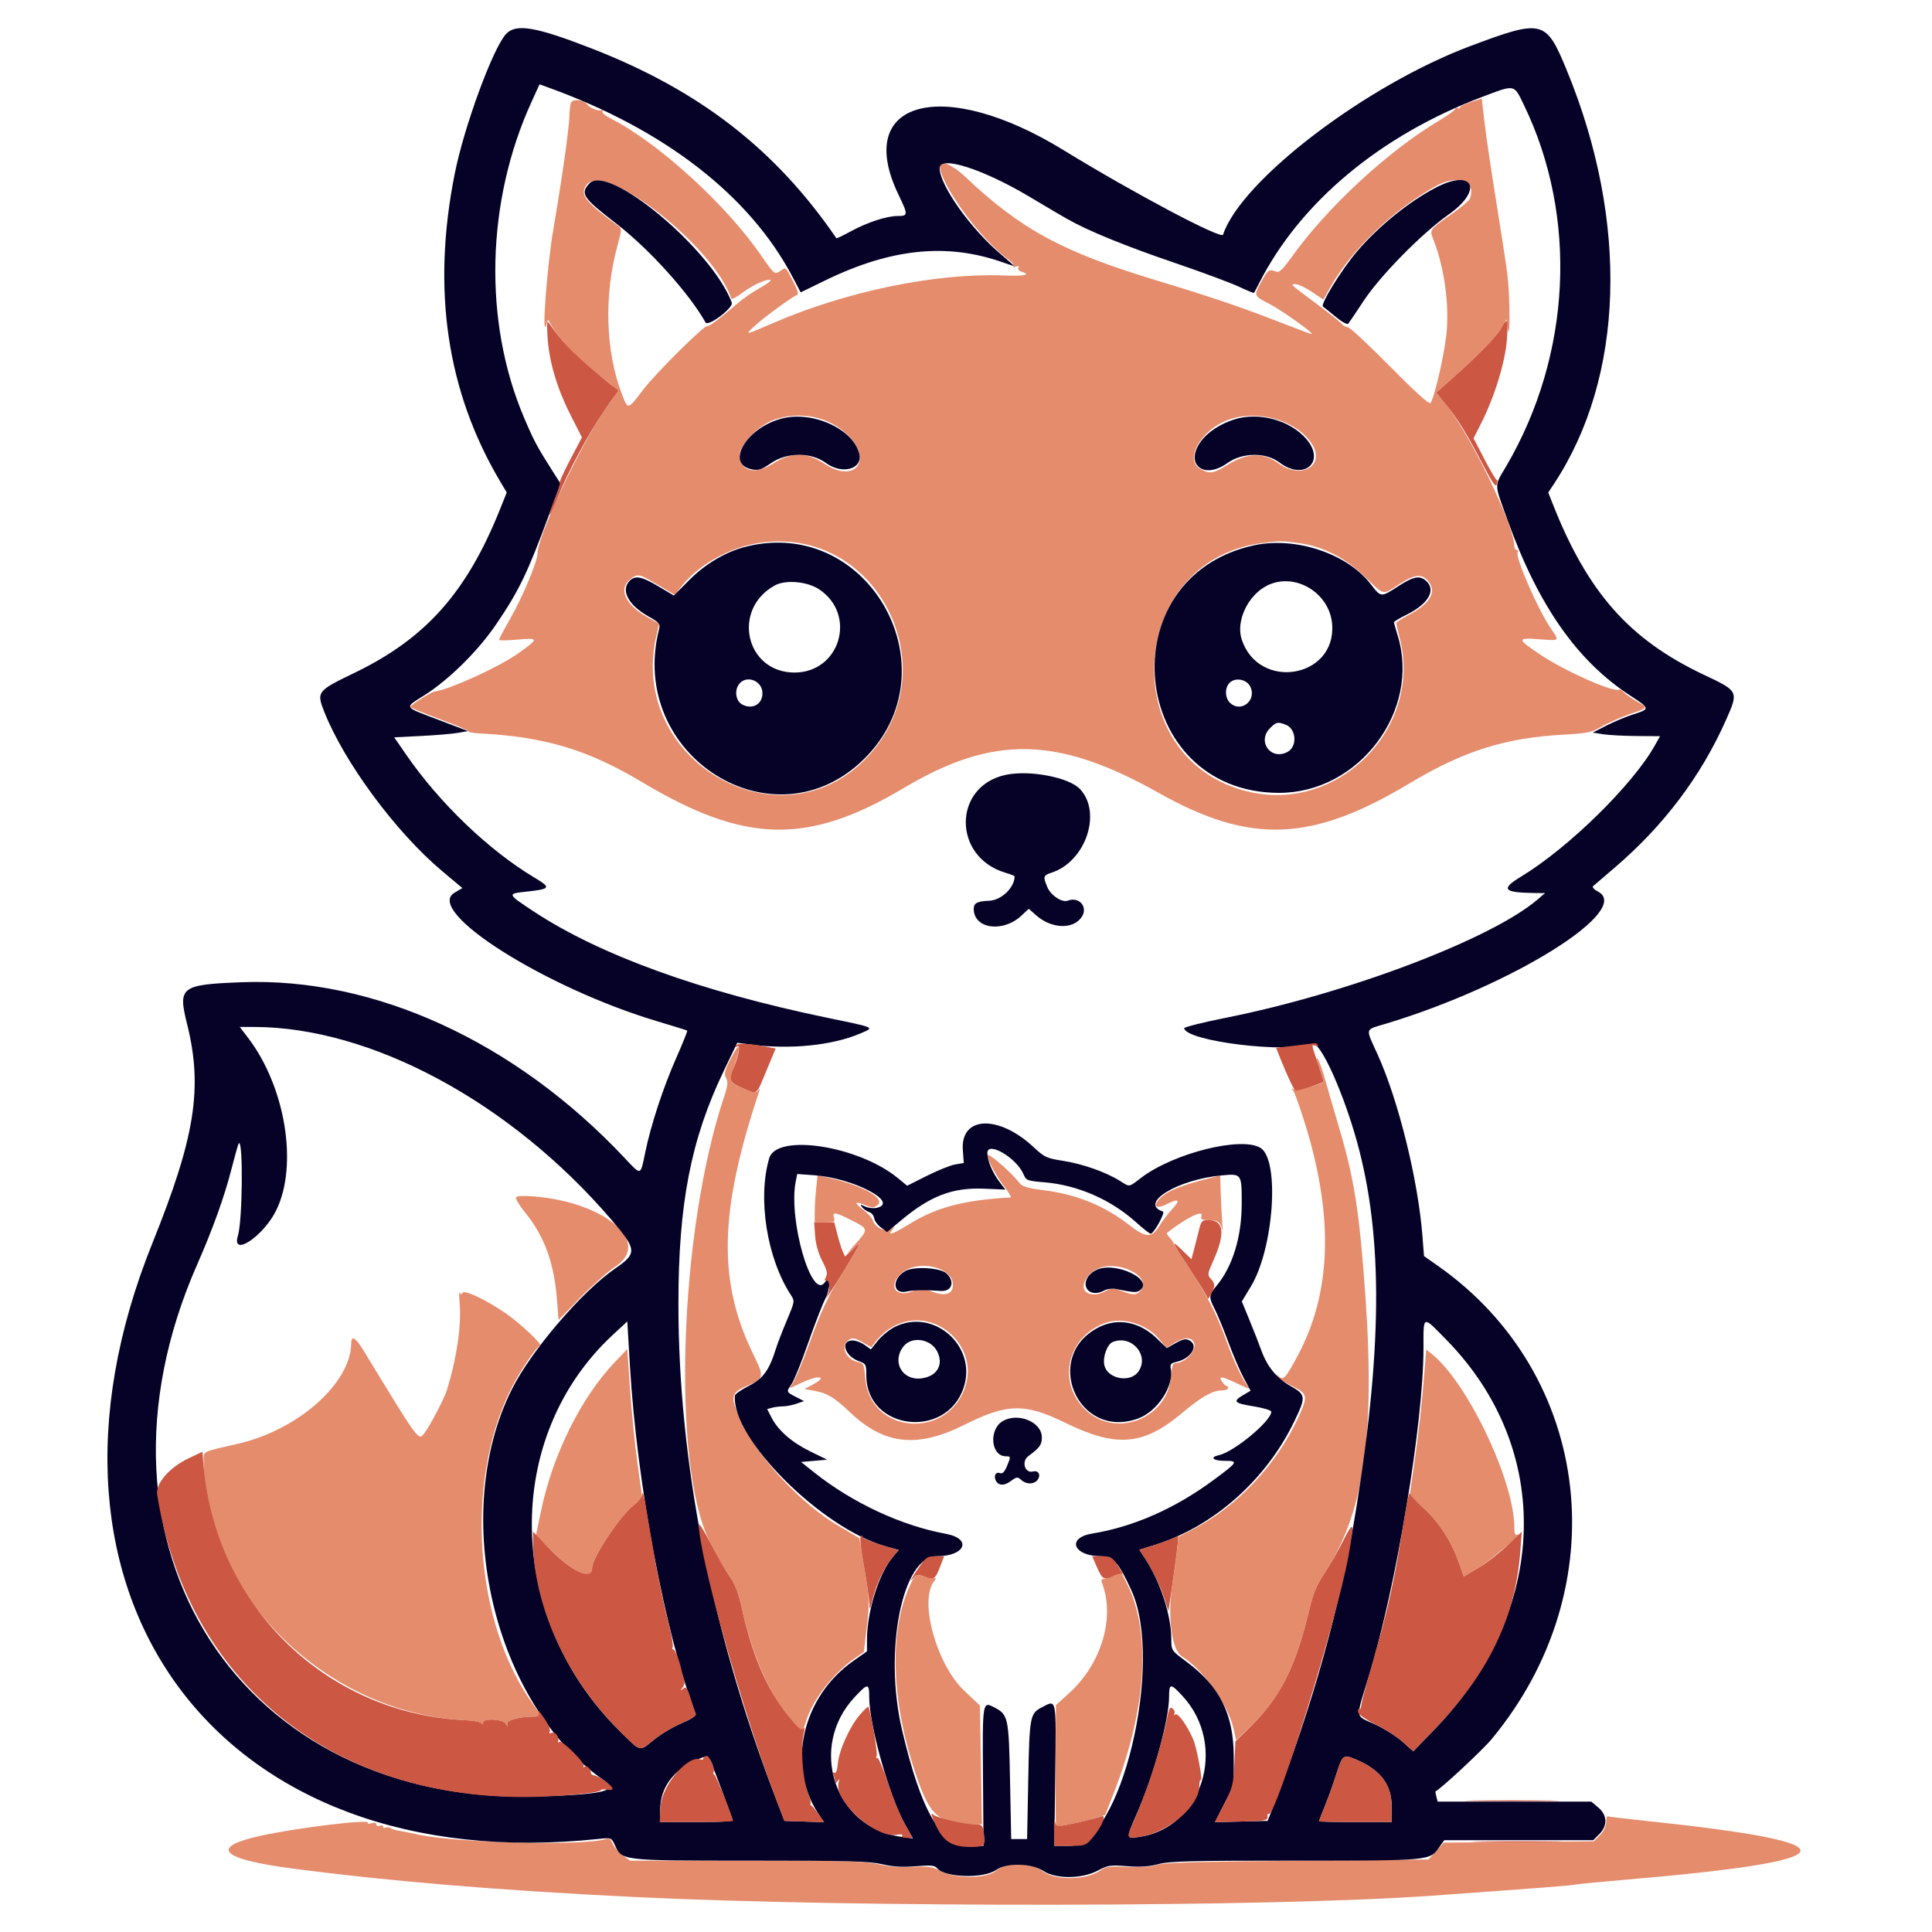 <?xml version="1.0" encoding="UTF-8" standalone="no"?>
<!DOCTYPE svg PUBLIC "-//W3C//DTD SVG 1.1//EN" "http://www.w3.org/Graphics/SVG/1.1/DTD/svg11.dtd">
<svg width="100%" height="100%" viewBox="0 0 512 512" version="1.1" xmlns="http://www.w3.org/2000/svg" xmlns:xlink="http://www.w3.org/1999/xlink" xml:space="preserve" xmlns:serif="http://www.serif.com/" style="fill-rule:evenodd;clip-rule:evenodd;stroke-linejoin:round;stroke-miterlimit:2;">
    <g id="group_0" transform="matrix(0.5,0,0,0.5,0,0)">
        <g transform="matrix(1.204,0,0,1.204,-71.462,-98.627)">
            <path d="M310.608,127.335C310.289,128.526 310.021,131.087 310.014,133.027C309.995,137.728 306.636,161.391 302.919,183C300.158,199.045 297.742,231.638 299.801,225.05L300.567,222.6L302.625,226.05C305.971,231.658 313.603,239.536 322.589,246.657C332.585,254.579 332.302,252.777 325.171,263.079C314.566,278.401 296,318.07 296,325.407C296,328.963 289.589,344.361 284.057,354.09C281.276,358.982 279,363.26 279,363.596C279,363.933 282.659,363.884 287.13,363.488C296.652,362.646 296.676,362.99 287.544,369.506C279.227,375.441 257.484,385.372 250.593,386.384C249.012,386.615 240.004,392.336 240.002,393.109C240.001,393.444 245.84,395.866 252.977,398.492C260.114,401.117 265.782,403.544 265.571,403.885C265.36,404.226 267.508,404.623 270.344,404.767C299.112,406.228 318.13,411.931 342.127,426.292C387.377,453.37 414.944,453.963 457.293,428.769C496.619,405.373 524.9,405.93 569.462,430.979C609.78,453.642 636.681,452.641 679.653,426.879C703.707,412.458 721.882,406.717 747.987,405.295C758.134,404.742 760.026,404.343 764.207,401.878C766.811,400.343 772.329,397.884 776.47,396.414C785.351,393.261 785.104,393.731 779.585,390.497C777.157,389.074 774.631,387.26 773.972,386.466C773.313,385.672 772.441,385.227 772.035,385.478C769.788,386.867 748.771,377.584 737.881,370.392C727.055,363.242 726.945,362.554 736.75,363.305C746.162,364.026 745.934,364.222 742.133,358.68C736.384,350.298 726.24,327.038 727.468,325.052C727.825,324.474 727.641,324 727.059,324C726.477,324 726,323.294 726,322.43C726,313.3 706.243,272.421 695.649,259.633L691.618,254.766L699.559,247.7C710.494,237.969 718.723,229.409 720.751,225.654L722.455,222.5L723.086,226.5C724.206,233.604 724.083,212.119 722.952,202.974C722.375,198.313 720.144,183.7 717.994,170.5C715.843,157.3 713.542,141.727 712.879,135.894L711.673,125.288L706.837,126.835C704.177,127.686 702,128.772 702,129.25C702,129.727 701.55,129.84 701,129.5C700.45,129.16 700,129.307 700,129.827C700,130.347 696.892,132.618 693.093,134.875C670.362,148.38 643.49,173.26 627.694,195.427C624.049,200.542 622.479,202.012 621.194,201.511C618.001,200.268 617.616,200.51 614.834,205.5C611.129,212.146 611.087,212.021 618.254,215.749C623.785,218.626 638.288,229 636.779,229C636.458,229 629.965,226.571 622.348,223.601C605.646,217.09 592.377,212.597 568.5,205.366C526.892,192.766 508.707,182.882 483.844,159.352C478.991,154.759 473,152.058 473,154.462C473,162.849 491.218,187.759 503.792,196.567C505.025,197.43 505.778,198.551 505.465,199.057C505.15,199.566 505.662,199.683 506.612,199.319C507.725,198.892 508.089,199.046 507.65,199.758C507.27,200.372 507.86,201.138 508.985,201.495C513.439,202.909 510.49,203.539 501.09,203.183C471.114,202.048 431.748,210.197 399.5,224.213C387.093,229.605 386.995,229.62 391.5,225.463C395.63,221.652 408.28,212.407 410.273,211.742C410.993,211.502 410.38,209.398 408.582,205.933C405.041,199.107 405.482,199.454 402.68,201.29C400.323,202.835 400.234,202.759 394.214,194.073C378.649,171.611 348.902,144.579 328.215,134.095C325.632,132.786 324.203,131.48 324.619,130.807C325.034,130.137 324.856,129.971 324.175,130.392C323.105,131.053 319.087,129.506 318,128.014C316.309,125.693 311.175,125.221 310.608,127.335M317.381,163.541C314.62,167.755 317.072,170.866 331.355,181.275C333.157,182.588 333.152,182.835 331.171,190.063C325.183,211.913 325.902,236.528 333.075,255.25C335.831,262.446 335.579,262.493 342.486,253.475C348.228,245.979 369.871,224.538 370.779,225.446C371.256,225.923 377.191,221.446 384.232,215.297C386.285,213.504 390.468,210.624 393.528,208.897C396.588,207.171 398.876,205.542 398.613,205.279C397.615,204.281 390.729,207.324 386.255,210.739C383.694,212.694 381.454,213.863 381.279,213.337C373.577,190.23 324.8,152.218 317.381,163.541M691.5,163.802C672.84,174.124 654.266,191.879 645.101,208.154L641.917,213.809L636.858,210.404C634.076,208.532 630.854,207 629.7,207C627.191,207 626.949,206.773 639.079,215.775C644.348,219.685 649.241,223.585 649.952,224.442C650.663,225.299 651.927,226 652.76,226C653.594,226 661.884,233.72 671.182,243.156C681.621,253.749 688.445,259.955 689.02,259.38C690.571,257.829 694.963,239.095 696.057,229.364C697.49,216.621 695.243,199.896 690.459,187.684C688.602,182.946 688.503,183.094 697.977,176.455C702.277,173.442 706.066,170.271 706.397,169.407C709.377,161.643 701.059,158.514 691.5,163.802M400.086,266.717C393.351,269.096 385,277.64 385,282.152C385,289.354 391.62,291.099 399.642,286.012C407.959,280.737 414.325,280.793 422.507,286.212C435.513,294.827 443.78,284.65 432.742,273.611C424.497,265.366 411.612,262.646 400.086,266.717M600.324,266.638C587.884,271.046 580.339,284.538 588.077,288.54C592.182,290.663 593.535,290.409 600.282,286.25C608.475,281.199 615.612,281.071 622.122,285.858C632.377,293.4 643.244,286.71 636.607,276.942C629.765,266.874 613.052,262.127 600.324,266.638M393.387,320.949C379.714,323.086 365.917,331.078 358.472,341.175L356.5,343.85L349.025,339.425C340.438,334.342 340.17,334.292 336.635,337.073C331.504,341.108 334.715,348.209 344.025,353.412L349.55,356.5L348.371,361.5C335.348,416.73 402.982,455.772 441.242,415.11C477.598,376.469 445.262,312.842 393.387,320.949M614.978,320.975C555.002,328.717 550.287,416.598 609.103,430.463C648.806,439.821 685.767,402.078 675.5,362.661C674.675,359.494 674.001,356.587 674.002,356.201C674.004,355.816 676.49,354.201 679.528,352.614C688.574,347.887 691.718,342.898 688.523,338.337C685.732,334.352 682.39,334.511 675.571,338.954C667.789,344.024 668.939,344.248 660.435,336.003C651.76,327.591 641.994,322.541 631.5,321.04C623.809,319.941 623.014,319.938 614.978,320.975" style="fill:rgb(229,140,109);"/>
        </g>
        <g transform="matrix(1.204,0,0,1.204,-71.462,-98.627)">
            <path d="M381.065,547.899C378.332,553.29 378.004,554.639 378.982,556.467C379.914,558.207 379.75,559.812 378.158,564.568C358.261,624.005 354.91,726.781 371.768,760.5C374.243,765.45 377.994,772.043 380.104,775.15C383.026,779.456 384.424,783.026 385.976,790.15C390.833,812.449 400.269,832.52 410.26,841.801L412.737,844.101L414.424,838.943C417.434,829.741 426.432,818.256 435.564,811.961L439.628,809.16L440.946,798.074C442.183,787.676 442.122,786.12 439.966,773.01L437.668,759.033L428.678,753.767C412.618,744.357 394.57,725.32 386.712,709.5C380.525,697.043 380.645,695.259 387.878,692.148C395.818,688.732 395.931,688.232 391.021,678.219C375.246,646.051 375.913,615.156 393.52,562.5C394.022,560.999 393.939,560.85 393.19,561.905C392.348,563.088 391.308,562.952 386.595,561.039C380.289,558.479 380.218,558.257 383.047,549.86C385.924,541.32 384.909,540.316 381.065,547.899" style="fill:rgb(229,140,109);"/>
        </g>
        <g transform="matrix(1.204,0,0,1.204,-71.462,-98.627)">
            <path d="M639.03,548.124C639.014,548.468 639.675,550.662 640.5,553C641.325,555.338 642,557.586 642,557.994C642,559.171 630.119,562.189 628.742,561.362C627.788,560.789 627.765,560.95 628.643,562.058C629.271,562.851 631.605,569.35 633.828,576.5C646.678,617.821 645.49,651.592 630.206,679.5C625.113,688.799 624.395,689.566 622.339,687.898C621.151,686.934 620.853,686.895 621.381,687.772C621.802,688.472 624.813,690.391 628.073,692.037C635.08,695.574 635.239,696.312 631,705.661C621.64,726.304 604.178,744.956 584.822,754.987L578.144,758.447L577.49,764.474C577.13,767.788 576.2,774.55 575.422,779.5C573.214,793.551 575.178,808.329 579.618,811.073C589.046,816.899 599.995,832.265 602.433,843.09L603.535,847.985L608.559,843.243C622.447,830.131 629.524,816.498 635.561,791.228C637.41,783.487 638.967,779.546 641.882,775.228C659.603,748.981 664.775,714.963 660.463,653.019C657.87,615.773 655.566,600.923 648.901,578.5C646.612,570.8 643.873,561.377 642.813,557.561C641.097,551.377 639.113,546.427 639.03,548.124" style="fill:rgb(229,140,109);"/>
        </g>
        <g transform="matrix(1.204,0,0,1.204,-71.462,-98.627)">
            <path d="M494,590.464C494,592.363 497.609,599.124 501.067,603.705C503.266,606.617 504.713,609.02 504.282,609.044C483.879,610.18 471.679,613.367 459.882,620.64C452.47,625.21 449.819,626.133 452.128,623.339C453.372,621.834 453.306,621.8 451.42,622.974C448.997,624.482 444.528,622.24 443.5,618.999C443.182,617.997 441.335,615.967 439.395,614.488C435.137,611.24 435.451,610.455 440.213,612.445C443.296,613.733 443.968,613.734 445.617,612.46C449.323,609.596 439.549,603.971 424.948,600.565L419.26,599.238L418.63,605.266C418.284,608.581 418,613.252 418,615.647L418,620L422.567,620C426.68,620 427.072,619.801 426.5,618C425.637,615.282 426.984,615.458 433.956,618.978C441.795,622.935 441.797,622.945 435.805,629.663C431.877,634.068 431.544,634.641 434.45,632C436.568,630.075 438.071,628.95 437.79,629.5C437.51,630.05 433.87,636.125 429.702,643C423.81,652.717 420.751,659.285 415.963,672.5C412.576,681.85 408.937,690.441 407.877,691.591C406.192,693.42 406.675,693.328 411.725,690.864C419.801,686.922 424.351,687.649 416.75,691.666L413.5,693.384L417.674,694.127C423.474,695.159 426.57,697.011 433.5,703.591C448.64,717.967 463.17,719.549 484,709.088C502.678,699.709 510.561,699.56 528.294,708.25C550.777,719.269 562.663,718.292 579.618,704.032C588.128,696.875 593.17,694 597.211,694C598.745,694 600,693.55 600,693C600,692.45 599.658,692 599.241,692C598.823,692 597.894,691.061 597.177,689.913C595.607,687.398 597.354,687.759 605.38,691.606C609.222,693.447 609.938,693.578 608.744,692.222C606.532,689.71 602.628,681.56 599.614,673.163C595.243,660.986 590.711,652.017 583.171,640.619C579.227,634.657 576,629.527 576,629.218C576,628.91 575.253,627.832 574.339,626.823C573.426,625.813 572.864,624.842 573.089,624.663C581.106,618.32 588.983,614.349 588.29,617C587.844,618.706 588.262,619.002 591.133,619.015C595.382,619.035 596.667,619.863 597.314,623C597.597,624.375 597.634,623.025 597.397,620C597.159,616.975 596.86,611.093 596.732,606.929L596.5,599.358L593,600.25C578.644,603.907 572.864,606.279 569.652,609.831C566.667,613.132 568.561,614.265 573.151,611.923C578.347,609.272 579.174,610.174 575.3,614.265C573.615,616.044 571.071,619.383 569.647,621.685C566.378,626.967 563.835,626.895 556.644,621.319C545.452,612.64 533.496,607.752 518.871,605.876C511.687,604.955 509.38,604.259 508.113,602.633C504.312,597.754 494,588.863 494,590.464M460.619,639.979C453.92,642.114 450.48,649.117 455.25,650.91C456.725,651.465 458.805,651.239 461.285,650.256C464.719,648.894 465.493,648.916 469.628,650.496C475.799,652.852 479.273,651.47 478.813,646.842C478.244,641.125 468.525,637.459 460.619,639.979M542.001,640.691C538.209,642.651 535.617,646.838 536.603,649.409C537.605,652.019 541.897,652.51 545.718,650.452C548.691,648.851 549.548,648.781 552.317,649.908C557.909,652.183 559.478,652.235 561.316,650.204C567.061,643.855 551.093,635.991 542.001,640.691M455.852,664.391C451.682,665.881 447.779,668.739 444.874,672.432L442.868,674.984L438.956,672.742C435.889,670.984 434.662,670.738 433.272,671.602C429.124,674.182 431.4,680.27 436.971,681.494C439.569,682.064 439.765,682.487 440.254,688.581C442.264,713.619 477.444,715.921 484.549,691.479C489.436,674.669 472.316,658.509 455.852,664.391M545.627,664.411C528.518,670.762 524.526,691.735 538.199,703.438C551.686,714.983 573.52,705.778 574.806,688.005C575.126,683.574 575.627,682 576.716,682C581.335,682 586.649,675.911 584.844,672.686C583.567,670.403 580.439,670.566 576.288,673.131L572.84,675.262L569.823,671.602C564.077,664.631 553.502,661.488 545.627,664.411" style="fill:rgb(229,140,109);"/>
        </g>
        <g transform="matrix(1.204,0,0,1.204,-71.462,-98.627)">
            <path d="M286.503,608.996C286.163,609.545 287.972,612.555 290.521,615.685C299.021,626.12 303.283,637.827 304.557,654.249L305.236,662.998L314.868,653.118C320.166,647.685 327.087,641.547 330.25,639.478C346.455,628.878 325.861,611.177 294.31,608.587C289.943,608.229 286.877,608.389 286.503,608.996" style="fill:rgb(229,140,109);"/>
        </g>
        <g transform="matrix(1.204,0,0,1.204,-71.462,-98.627)">
            <path d="M261.71,656.026C262.5,665.624 260.422,679.697 256.149,693.686C254.963,697.57 248.676,709.568 246.029,713C243.558,716.202 243.799,716.533 219.586,676.75C215.896,670.687 214.016,669.514 213.976,673.25C213.791,690.851 190.521,711.461 164,717.514C147.689,721.237 149,720.557 149.003,725.289C149.047,783.248 203.042,836.5 264.5,839.199C267.8,839.344 270.831,839.921 271.235,840.481C271.7,841.126 271.975,841.041 271.985,840.25C272.01,838.201 280.664,838.632 282.026,840.75C282.99,842.25 283.078,842.262 282.64,840.835C282.134,839.189 288.218,837.563 294.75,837.599C297.657,837.615 297.592,837.118 294.047,832.223C268.201,796.544 263.814,734.629 284.218,693.5C287.842,686.195 295.357,674.933 297.098,674.198C298.212,673.727 288.119,664.278 282,660.063C273.396,654.135 263.862,649.606 262.982,651.029C262.426,651.928 262.109,651.887 261.708,650.863C261.414,650.113 261.415,652.437 261.71,656.026" style="fill:rgb(229,140,109);"/>
        </g>
        <g transform="matrix(1.204,0,0,1.204,-71.462,-98.627)">
            <path d="M329.829,681.736C315.288,696.992 302.799,722.088 297.681,746.333L295.258,757.814L301.379,763.811C312.274,774.485 319.916,777.938 319.985,772.217C320.038,767.78 331.701,750.076 338.039,744.811L342.12,741.421L340.039,726.46C338.894,718.232 337.405,703.464 336.729,693.643L335.5,675.786L329.829,681.736" style="fill:rgb(229,140,109);"/>
        </g>
        <g transform="matrix(1.204,0,0,1.204,-71.462,-98.627)">
            <path d="M686.551,684.259C685.332,699.59 683.916,712.446 681.904,726.44L679.899,740.381L685.743,745.586C692.463,751.573 698.316,760.49 701.494,769.585L703.703,775.907L709.978,772.203C715.202,769.121 731.154,755.532 727.25,757.491C726.358,757.938 726,757.019 726,754.284C726,733.773 705.167,690.145 689.481,677.806L687.207,676.017L686.551,684.259" style="fill:rgb(229,140,109);"/>
        </g>
        <g transform="matrix(1.204,0,0,1.204,-71.462,-98.627)">
            <path d="M550,775.5C548.625,776.286 546.664,776.945 545.643,776.965C544.289,776.99 543.969,777.474 544.462,778.75C550.338,793.958 544.244,814.371 529.973,827.286L524.187,832.522L524.05,859.261C523.975,873.967 524.075,886 524.273,886C526.148,886 537.498,883.576 541.199,882.385L545.898,880.873L549.853,870.687C563.848,834.64 566.109,801.789 556.071,780.338C554.44,776.852 552.969,774.016 552.803,774.035C552.636,774.055 551.375,774.714 550,775.5" style="fill:rgb(229,140,109);"/>
        </g>
        <g transform="matrix(1.204,0,0,1.204,-71.462,-98.627)">
            <path d="M460.122,779.464C450.244,800.479 451.668,833.253 463.925,867C469.288,881.766 473.66,885 488.255,885L491.614,885L491.178,858.86L490.741,832.72L483.861,826.23C471.533,814.6 463.78,786.21 470.665,777.905C471.603,776.774 471.408,776.484 469.665,776.418C468.474,776.374 466.327,776.004 464.894,775.596C462.522,774.922 462.094,775.269 460.122,779.464" style="fill:rgb(229,140,109);"/>
        </g>
        <g transform="matrix(1.204,0,0,1.204,-71.462,-98.627)">
            <path d="M766.389,884.187C766.322,885.981 765.214,888.241 763.618,889.838L760.957,892.5L727.956,892.789L694.956,893.078L691.555,896.789L688.155,900.5L630.328,901.033C586.563,901.436 571.55,901.884 568.594,902.873C566.049,903.725 561.519,904.03 555.594,903.75C547.912,903.386 546.112,903.604 544,905.151C537.749,909.731 523.401,909.891 518.11,905.439C513.894,901.892 501.731,901.839 497.942,905.353C494.107,908.909 480.495,909.112 473.802,905.712C469.707,903.631 468.093,903.383 461.221,903.781C456.017,904.082 450.921,903.687 446.222,902.619C440.164,901.241 431.486,901 387.897,901L336.689,901L333.282,898.402C331.409,896.973 329.453,894.692 328.937,893.335C328.192,891.374 327.547,891.009 325.807,891.561C316.366,894.558 260.16,893.182 243.5,889.547C239.65,888.707 235.6,887.89 234.5,887.731C233.4,887.572 231.938,887.091 231.25,886.662C230.563,886.233 229.55,886.16 229,886.5C228.45,886.84 228,886.656 228,886.09C228,885.525 227.325,885.322 226.5,885.638C225.675,885.955 225,885.686 225,885.04C225,884.297 224.218,884.113 222.875,884.54C221.694,884.915 220.997,884.814 221.306,884.314C222.379,882.578 189.229,886.647 173.5,890.182C151.449,895.138 156.643,900.328 187.757,904.427C230.365,910.04 278.622,914.073 338,916.981C436.413,921.801 619.344,921.509 690,916.418C739.435,912.856 750.649,911.986 753,911.531C754.375,911.265 763.825,910.342 774,909.481C874.904,900.94 877.681,893.332 783.5,883.449C774.7,882.525 767.275,881.641 767,881.483C766.725,881.326 766.45,882.542 766.389,884.187" style="fill:rgb(229,140,109);"/>
        </g>
    </g>
    <g id="group_1" transform="matrix(0.5,0,0,0.5,0,0)">
        <g transform="matrix(1.204,0,0,1.204,-71.462,-98.627)">
            <path d="M282.151,96.844C276.378,103.036 263.725,137.436 259.554,158.281C249.342,209.312 256.015,254.337 279.685,294.112L282.429,298.723L279.467,306.112C264.762,342.792 246.756,363.005 215.263,378.183C199.014,386.014 198.647,386.482 202.016,395.059C210.789,417.396 233.61,448.284 253.943,465.344L262.902,472.86L259.451,474.897C245.868,482.911 299.535,516.889 349,531.593C355.875,533.636 361.666,535.443 361.87,535.607C362.073,535.772 359.987,540.99 357.234,547.203C351.345,560.496 345.907,577.013 343.389,589.25C341.24,599.698 341.741,599.571 334.217,591.572C286.094,540.41 224.143,512.021 165.624,514.314C138.935,515.36 137.633,516.354 141.685,532.6C148.71,560.76 145.298,582.403 126.479,629.071C63.504,785.243 156.267,909.084 323,891.433C328.442,890.857 328.516,890.885 330,894.099C333.223,901.078 332.552,901 389.672,901C432.685,901 441.96,901.251 447.653,902.572C452.565,903.711 456.655,903.958 462.509,903.471C469.087,902.923 470.82,903.079 471.843,904.311C475.321,908.501 492.359,909.017 497.861,905.099C502.375,901.884 513.587,902.101 518.595,905.5C523.993,909.163 535.605,909.115 542.589,905.402C547.083,903.012 548.12,902.854 555.488,903.442C561.274,903.904 565.111,903.653 569.299,902.541C574.183,901.243 583.69,901 629.581,901C689.248,901 688.691,901.052 692.919,895.113L695.136,892L760.727,892L763.364,889.364C767.124,885.603 766.951,880.978 762.923,877.589L759.847,875L692.233,875L691.656,872.794C691.339,871.58 691.174,870.547 691.29,870.497C693.51,869.547 711.969,852.376 716.005,847.507C771.322,780.772 760.648,687.073 692.266,639.105L686.226,634.868L685.55,626.184C683.622,601.379 675.021,566.489 665.822,546.161C660.326,534.013 659.909,535.45 669.793,532.463C725.149,515.73 778.397,482.462 762.764,474.378C761.117,473.526 760.159,472.476 760.635,472.043C761.111,471.611 765.325,467.992 770,464.002C791.67,445.506 808.152,423.68 819.137,398.933C824.784,386.209 824.787,386.214 809.475,378.988C776.665,363.504 758.261,342.717 742.933,303.829L740.919,298.721L743.373,295.012C774.445,248.06 776.577,179.649 749.053,112.801C739.917,90.614 738.505,90.256 706.819,102.111C660.748,119.347 605.746,161.262 597.76,185.221C597.03,187.411 558.304,166.886 527.5,147.982C474.4,115.395 434.915,125.997 454.827,167.495C459.187,176.581 459.173,177 454.515,177C449.739,177 441.232,179.766 434.13,183.629C430.627,185.535 427.669,186.96 427.557,186.797C400.693,147.632 367.46,121.838 320.027,103.337C295.273,93.682 286.501,92.178 282.151,96.844M293.338,126.771C273.326,170.593 272.072,223.521 290.046,265.767C294.362,275.912 295.711,278.452 302.204,288.664L306.123,294.829L301.006,308.664C291.535,334.274 287.812,341.981 277.778,356.743C269.793,368.491 257.028,381.107 246.151,388C237.196,393.676 236.733,392.854 252.194,398.738L265.387,403.759L260.944,404.537C258.5,404.964 251.188,405.581 244.696,405.907L232.892,406.5L238.057,414C252.782,435.381 274.488,456.208 294.557,468.212C302.219,472.795 301.889,473.278 290.252,474.526C282.652,475.341 282.755,475.559 294.368,483.202C323.553,502.408 367.74,518.395 423.653,529.979C445.174,534.438 444.492,534.112 438.071,536.874C425.817,542.146 407.089,544.028 389.7,541.735L383.901,540.971L378.01,553.235C363.499,583.45 357.999,611.708 358.007,656C358.02,725.383 372.462,799.174 400.281,872L404.674,883.5L413.377,883.79L422.081,884.079L419.529,880.224C405.542,859.087 412.51,828.857 435.008,813.076L441,808.872L441.013,803.686C441.045,791.219 446.251,774.609 452.427,767.269L454.964,764.254L449.228,762.644C420.944,754.708 381.149,714.891 382.885,696.264C382.948,695.585 385.694,693.669 388.987,692.006C395.29,688.825 397.985,685.111 400.969,675.5C401.651,673.3 403.805,667.726 405.754,663.113C409.196,654.964 409.248,654.652 407.582,652.113C396.964,635.936 392.755,609.47 397.984,591.762C401.239,580.736 437.224,586.29 454.557,600.493L458.7,603.888L467.396,599.524C472.178,597.124 477.785,594.874 479.855,594.524L483.62,593.888L483.207,588.183C482.12,573.152 498.948,572.494 514.427,586.963C519.148,591.376 520.056,591.793 527.5,592.962C535.992,594.295 546.078,597.85 552.23,601.679C556.865,604.563 556.115,604.662 561.662,600.428C575.989,589.492 606.208,581.975 614.362,587.318C622.797,592.844 620.053,631.591 610.052,648.172L606.032,654.837L609.447,663.169C611.325,667.751 613.642,673.673 614.597,676.329C617.184,683.528 621.351,688.616 627.5,692.087C634.255,695.899 634.345,696.824 629.033,707.809C616.655,733.405 593.581,753.857 567.96,761.943L560.91,764.168L563.026,767.334C570.023,777.805 574.945,792.692 574.983,803.5C575,808.496 575.005,808.504 581.609,813.392C596.319,824.279 602.405,836.464 602.462,855.142L602.5,867.784L598.342,875.923L594.183,884.062L605.783,883.781L617.384,883.5L619.732,877.5C637.158,832.984 649.54,788.487 656.463,745.5C668.349,671.694 668.054,622.081 655.483,580.216C649.211,559.33 640.221,540.317 637.171,541.488C626.076,545.745 581.525,540.296 580.643,534.574C580.564,534.064 588.825,531.987 599,529.958C652.842,519.219 715.867,495.307 736.209,477.898L739.5,475.081L735.39,475.041C721.037,474.899 719.735,473.399 729.058,467.746C749.827,455.154 778.109,427.417 787.814,410.124L790.128,406L779.814,405.926C774.141,405.885 767.475,405.526 765,405.128L760.5,404.405L766.5,401.342C769.8,399.657 774.975,397.485 778,396.516C785.864,393.997 785.852,393.888 777.152,388.221C753.698,372.945 736.666,348.682 723.142,311.28C716.962,294.191 717.024,296.341 722.447,287.088C751.095,238.202 754.068,177.355 730.212,128.151C725.712,118.869 726.509,119.025 711.874,124.559C667.017,141.52 631.721,170.975 613.683,206.5C612.566,208.7 611.541,210.652 611.404,210.838C611.268,211.025 608.309,209.822 604.828,208.165C601.348,206.509 588.408,201.707 576.074,197.495C554.288,190.055 538.212,183.472 529,178.22C526.525,176.809 519.1,172.436 512.5,168.501C492.066,156.321 473,150.237 473,155.898C473,163.523 486.859,182.945 500.302,194.16C503.493,196.822 505.912,199 505.678,199C505.443,199 503.282,198.3 500.876,197.445C476.352,188.732 451.679,191.223 422.664,205.342L411.827,210.615L408.164,203.666C389.326,167.934 351.796,138.866 300.684,120.419L296.867,119.042L293.338,126.771M168.534,538.748C185.019,560.338 190.672,594.881 180.963,614.697C175.351,626.151 161.135,635.612 164.078,625.934C166.141,619.152 166.466,583.201 164.446,585.22C164.239,585.428 162.733,590.777 161.101,597.108C158.004,609.121 152.984,623.034 146.062,638.788C91.605,762.735 165.305,877.013 296.934,872.727C325.505,871.796 331.804,870.215 325.191,865.632C276.666,832.004 257.064,748.71 284.683,693.5C293.196,676.483 315.591,650.324 330.25,640.274C339.925,633.641 339.778,631.997 328.308,618.63C284.049,567.052 222.643,534 171.076,534L164.908,534L168.534,538.748M494,589.532C494,592.831 496.261,598.165 499.411,602.294L501.924,605.589L492.712,605.193C478.764,604.592 468.993,608.303 456.055,619.114L449.863,624.288L447.181,622.294C445.707,621.197 444.359,619.353 444.187,618.197C444.014,617.041 443.042,615.831 442.027,615.509C441.011,615.186 439.614,614.24 438.922,613.406C437.817,612.074 437.979,612.033 440.258,613.072C441.685,613.722 444.011,613.963 445.426,613.608C455.287,611.133 434.896,600.524 417.902,599.288L410.303,598.735L409.652,601.992C406.329,618.605 416.573,654.436 422.376,646.501C424.984,642.934 425.129,648.811 422.558,653.894C421.277,656.427 417.867,665.25 414.98,673.5C412.093,681.75 408.892,689.694 407.866,691.154C405.413,694.644 405.415,694.652 409.651,696.826L413.303,698.699L410.002,699.849C408.187,700.482 405.531,701.006 404.101,701.014C402.67,701.021 400.503,701.295 399.285,701.621L397.069,702.215L398.937,705.858C401.882,711.602 407.869,716.857 415.999,720.832L423.5,724.5L417.749,725L411.999,725.5L417.749,730.084C434.513,743.445 456.069,753.503 475.676,757.113C487.472,759.284 484.317,767 471.632,767C456.61,767 448.315,808.447 456.385,843.188C464.696,878.971 473.616,894.5 485.857,894.5L492.305,894.5L492.081,863.853C491.84,830.952 491.858,830.841 496.961,833.48C503.206,836.709 503.45,837.833 504,865.953L504.5,891.5L511.5,891.5L512,865.5C512.539,837.473 512.777,836.201 517.98,833.51C524.588,830.093 524.304,828.661 523.881,863.25L523.5,894.5L530.388,894.499C552.668,894.495 572.01,813.943 557.4,782C551.834,769.83 549.334,767 544.146,766.996C531.806,766.986 528.652,758.89 540.25,756.997C558.334,754.045 576.616,745.979 593.506,733.5C604.332,725.501 604.629,725 598.559,725C593.334,725 591.698,723.445 595.943,722.513C602.606,721.049 618.97,707.472 618.994,703.387C618.997,702.775 615.632,701.731 611.516,701.067C602.651,699.637 601.858,698.871 606.442,696.166L609.882,694.137L606.938,688.702C605.319,685.712 602.257,678.585 600.135,672.864C598.012,667.142 595.314,660.575 594.138,658.27C591.366,652.836 591.424,652.155 595.033,647.776C602.055,639.257 606.007,626.181 605.985,611.54C605.965,598.566 605.941,598.532 597.139,599.351C577.602,601.166 560.535,611.678 571.3,615.267C572.457,615.652 567.286,625 565.916,625C565.424,625 562.595,622.803 559.631,620.118C548.516,610.053 533.852,603.618 519.255,602.401C511.611,601.763 511.06,601.56 509.991,598.979C506.971,591.688 494,584.025 494,589.532M685.999,675.25C685.998,708.407 673.946,780.746 661.885,820C656.022,839.081 655.768,836.963 664.379,840.859C668.462,842.706 673.984,846.164 676.651,848.543L681.5,852.868L690.724,843.329C741.246,791.087 743.471,720.137 696.107,671.75C685.433,660.846 686,660.649 685.999,675.25M329.204,669.469C280.487,714.591 281.757,794.068 331.989,843.75C341.765,853.419 340.642,853.129 347.307,847.701C350.21,845.336 355.622,842.11 359.335,840.533C363.628,838.708 365.908,837.203 365.599,836.398C352.245,801.598 339.784,735.733 336.684,683.569L335.5,663.638L329.204,669.469M435.567,829.032C414.99,851.031 426.698,886.485 455.86,890.483L461.22,891.218L457.611,884.766C450.778,872.547 442,841.242 442,829.093C442,822.771 441.428,822.766 435.567,829.032M574,828.935C574,838.968 567.337,863.141 559.842,880.295C554.96,891.471 554.951,891.372 560.75,890.569C588.726,886.694 600,850.314 579.962,828.575C574.65,822.812 574,822.851 574,828.935M365.363,856.922C355.56,861.374 350,869.147 350,878.401L350,884L366.107,884C378.567,884 382.112,883.717 381.762,882.75C373.902,861.017 371.477,855.004 370.583,855.022C369.988,855.034 367.638,855.889 365.363,856.922M647.689,862.75C646.342,867.013 644.061,873.39 642.62,876.922C641.179,880.455 640,883.492 640,883.672C640,883.853 647.2,884 656,884L672,884L671.996,877.25C671.991,867.484 667.061,861.011 656.128,856.417C650.75,854.157 650.296,854.498 647.689,862.75" style="fill:rgb(6,2,39);"/>
        </g>
        <g transform="matrix(1.204,0,0,1.204,-71.462,-98.627)">
            <path d="M318.738,162.737C314.7,167.199 315.917,168.996 330.674,180.369C345.079,191.471 362.793,211.087 369.93,223.84C371.086,225.905 382.356,217.382 381.494,215.094C372.705,191.748 326.996,153.613 318.738,162.737" style="fill:rgb(6,2,39);"/>
        </g>
        <g transform="matrix(1.204,0,0,1.204,-71.462,-98.627)">
            <path d="M691.376,164.529C679.686,170.622 666.219,181.525 656.829,192.5C649.997,200.485 640.416,215.998 641.759,216.898C642.253,217.229 644.779,219.258 647.372,221.406C650.018,223.598 652.432,224.915 652.872,224.406C653.303,223.908 656.312,219.45 659.559,214.5C666.859,203.371 685.25,184.652 697,176.39C712.534,165.467 707.984,155.872 691.376,164.529" style="fill:rgb(6,2,39);"/>
        </g>
        <g transform="matrix(1.204,0,0,1.204,-71.462,-98.627)">
            <path d="M402.951,266.3C387.52,270.672 378.663,286.345 390.382,288.544C393.29,289.089 394.64,288.651 398.678,285.848C405.751,280.937 416.373,280.895 422.975,285.75C430.114,291 439.321,288.399 437.618,281.612C434.839,270.541 416.528,262.453 402.951,266.3" style="fill:rgb(6,2,39);"/>
        </g>
        <g transform="matrix(1.204,0,0,1.204,-71.462,-98.627)">
            <path d="M602.63,266.575C596.534,268.522 591.022,272.127 588.104,276.074C580.619,286.197 589.156,293.321 599.699,285.75C606.209,281.075 616.639,280.959 622.578,285.497C633.333,293.714 643.088,285.305 634.474,275.241C627.307,266.868 613.485,263.106 602.63,266.575" style="fill:rgb(6,2,39);"/>
        </g>
        <g transform="matrix(1.204,0,0,1.204,-71.462,-98.627)">
            <path d="M388.227,322.447C379.134,324.649 370.05,329.944 362.753,337.295L356.005,344.092L349.195,340.046C341.835,335.674 339.021,335.122 336.571,337.571C332.472,341.671 335.876,348.22 344.692,353.195C349.626,355.98 350.085,356.524 349.485,358.887C335.356,414.575 399.997,455.394 439.825,415.935C479.378,376.748 442.195,309.378 388.227,322.447M400.5,339.605C381.252,350.113 387.608,378.089 409.218,377.978C429.239,377.875 436.675,352.416 419.922,341.33C414.708,337.879 405.207,337.036 400.5,339.605M384.477,383.394C382.598,386.262 383.388,390.602 386.049,392.026C390.55,394.435 395,391.978 395,387.084C395,381.362 387.526,378.742 384.477,383.394" style="fill:rgb(6,2,39);"/>
        </g>
        <g transform="matrix(1.204,0,0,1.204,-71.462,-98.627)">
            <path d="M611.5,321.956C546.748,335.847 556.348,430.96 622.5,430.95C657.697,430.944 684.924,394.638 674.582,361.5C673.724,358.75 673.017,356.215 673.011,355.867C673.005,355.519 675.42,354.051 678.377,352.604C688.093,347.85 691.687,341.741 687.171,337.655C684.367,335.117 681.624,335.64 674.879,340C667.206,344.959 667.311,344.967 662.734,339.029C652.395,325.618 629.693,318.053 611.5,321.956M617.256,339.645C608.739,343.844 603.3,355.319 605.98,363.438C613.471,386.139 647.505,380.484 645.794,356.823C644.786,342.89 629.427,333.645 617.256,339.645M600.625,382.517C598.426,384.717 598.573,389.304 600.912,391.42C605.742,395.792 612.645,390.221 609.798,384.25C608.21,380.921 603.173,379.97 600.625,382.517M618.455,402.455C612.597,408.312 618.833,416.836 626.122,412.935C630.57,410.554 630.042,402.727 625.312,400.929C621.793,399.591 621.183,399.727 618.455,402.455" style="fill:rgb(6,2,39);"/>
        </g>
        <g transform="matrix(1.204,0,0,1.204,-71.462,-98.627)">
            <path d="M502.132,423.013C478.773,427.95 478.587,459.103 501.875,466.081C504.144,466.76 506,467.485 506,467.69C506,472.65 500.119,478.268 494.736,478.45C489.64,478.622 488,479.481 488,481.977C488,490.831 500.807,492.653 509.033,484.969L512.223,481.989L515.526,484.889C522.339,490.871 531.88,491.165 535.587,485.508C538.428,481.171 534.385,476.487 529.439,478.385C526.884,479.365 521.951,476.127 520.421,472.466C518.439,467.721 518.566,467.298 522.355,466.048C537.303,461.114 544.554,439.669 534.788,429.274C529.934,424.108 512.639,420.792 502.132,423.013" style="fill:rgb(6,2,39);"/>
        </g>
        <g transform="matrix(1.204,0,0,1.204,-71.462,-98.627)">
            <path d="M457.942,641.416C451.842,644.866 452.229,651.879 458.443,650.484C461.573,649.782 466.416,649.693 473.5,650.209C478.421,650.567 479.88,646.011 475.975,642.477C473.195,639.961 461.71,639.285 457.942,641.416" style="fill:rgb(6,2,39);"/>
        </g>
        <g transform="matrix(1.204,0,0,1.204,-71.462,-98.627)">
            <path d="M541.5,641.208C533.665,645.701 537.634,654.21 545.581,649.957C546.822,649.293 549.111,649.014 550.669,649.338C558.044,650.872 559.597,650.993 560.885,650.136C568.196,645.274 549.458,636.644 541.5,641.208" style="fill:rgb(6,2,39);"/>
        </g>
        <g transform="matrix(1.204,0,0,1.204,-71.462,-98.627)">
            <path d="M453.189,666.081C450.818,667.285 447.492,669.994 445.798,672.102L442.717,675.935L439.954,673.968C438.435,672.885 436.071,672 434.703,672C429.159,672 431.139,678.836 437.332,681.075C440.574,682.248 440.714,682.51 440.714,687.409C440.714,711.485 475.916,715.832 483.598,692.704C489.655,674.468 470.207,657.441 453.189,666.081M457.073,674.635C451.847,681.278 456.439,689.662 464.787,688.721C471.867,687.923 474.986,682.597 471.837,676.684C468.919,671.207 460.67,670.062 457.073,674.635" style="fill:rgb(6,2,39);"/>
        </g>
        <g transform="matrix(1.204,0,0,1.204,-71.462,-98.627)">
            <path d="M543.29,666.086C517.994,678.607 533.519,715.838 560.124,706.457C568.771,703.408 576.225,692.19 574.746,684.452C574.377,682.523 574.806,681.982 577.101,681.478C583.646,680.04 587.223,674.26 582.974,671.986C581.365,671.125 580.126,671.363 576.958,673.144L572.969,675.386L568.734,671.24C561.194,663.858 551.683,661.931 543.29,666.086M549.229,672.669C546.819,673.639 544.788,679.059 545.471,682.697C546.631,688.883 556.84,690.921 560.499,685.698C565.491,678.57 557.506,669.339 549.229,672.669" style="fill:rgb(6,2,39);"/>
        </g>
        <g transform="matrix(1.204,0,0,1.204,-71.462,-98.627)">
            <path d="M500.888,707.442C494.506,711.051 495.479,723 502.155,723C504.375,723 504.387,723.138 502.555,727.522C501.586,729.841 500.632,730.796 499.656,730.422C497.883,729.741 496.785,731.276 497.574,733.332C498.574,735.939 501.253,736.189 504.271,733.957C506.915,732.003 507.296,731.958 508.905,733.414C511.108,735.408 514.379,735.454 515.989,733.513C517.742,731.401 516.569,729.038 514.089,729.687C510.51,730.623 508.884,725.276 512.036,722.934C517.136,719.144 518,717.948 518,714.674C518,707.962 507.682,703.601 500.888,707.442" style="fill:rgb(6,2,39);"/>
        </g>
    </g>
    <g id="group_2" transform="matrix(0.5,0,0,0.5,0,0)">
        <g transform="matrix(1.204,0,0,1.204,-71.462,-98.627)">
            <path d="M300.376,230.106C301.008,240.836 304.46,252.631 310.405,264.371L315.517,274.465L310.394,284.201C307.577,289.557 305.491,294.158 305.759,294.426C306.028,294.694 305.046,297.913 303.579,301.579C302.111,305.245 301.071,308.405 301.267,308.601C301.464,308.797 303.117,305.254 304.942,300.729C309.591,289.202 318.269,273.078 325.427,262.667L331.5,253.835L329,251.83C313.46,239.365 307.082,233.07 301.214,224.4C300.128,222.795 299.998,223.681 300.376,230.106" style="fill:rgb(204,87,67);"/>
        </g>
        <g transform="matrix(1.204,0,0,1.204,-71.462,-98.627)">
            <path d="M720.549,225.904C718.749,229.386 710.413,238.042 699.559,247.7L691.618,254.766L695.611,259.633C700.939,266.125 704.964,272.637 711.925,286.022C716.541,294.899 717.838,296.726 718.293,294.987C718.607,293.785 718.643,293.024 718.372,293.295C718.101,293.565 715.666,289.53 712.961,284.327L708.042,274.867L711.579,267.844C717.325,256.432 722.022,241.072 722.699,231.472C723.339,222.399 722.922,221.317 720.549,225.904" style="fill:rgb(204,87,67);"/>
        </g>
        <g transform="matrix(1.204,0,0,1.204,-71.462,-98.627)">
            <path d="M383.42,542.13C382.941,542.905 383.123,543.042 383.952,542.529C385.443,541.608 384.642,546.383 382.386,551.872C380.047,557.562 380.503,558.566 386.536,561.015C393.122,563.688 392.042,564.53 396.869,552.953L400.81,543.5L397.655,542.865C389.722,541.27 384.13,540.981 383.42,542.13" style="fill:rgb(204,87,67);"/>
        </g>
        <g transform="matrix(1.204,0,0,1.204,-71.462,-98.627)">
            <path d="M629.302,542.234L621.104,543.19L622.968,547.845C626.325,556.229 629.082,562 629.731,562C631.569,562 642,558.636 642,558.043C642,557.662 640.875,554.043 639.5,550C636.548,541.319 636.586,541.627 638.552,542.382C639.442,542.723 639.843,542.555 639.493,541.989C639.157,541.445 638.571,541.063 638.191,541.139C637.811,541.216 633.811,541.709 629.302,542.234" style="fill:rgb(204,87,67);"/>
        </g>
        <g transform="matrix(1.204,0,0,1.204,-71.462,-98.627)">
            <path d="M587.066,623.75C586.421,626.362 585.434,630.246 584.873,632.381L583.852,636.262L579.926,632.428C574.515,627.144 574.903,628.088 583.498,641.126C587.622,647.382 591,652.95 591.004,653.5C591.009,654.05 591.685,653.211 592.506,651.636C594.401,648.003 594.381,647.078 592.357,644.842C590.825,643.149 590.904,642.606 593.527,636.764C598.852,624.903 598.141,619.048 591.369,619.015C588.461,619.001 588.154,619.339 587.066,623.75" style="fill:rgb(204,87,67);"/>
        </g>
        <g transform="matrix(1.204,0,0,1.204,-71.462,-98.627)">
            <path d="M418.186,625.901C418.46,629.676 419.581,633.667 421.3,636.98C423.465,641.153 423.774,642.554 422.893,644.199C422.268,645.367 422.223,645.98 422.787,645.632C424.273,644.713 425.049,649.028 423.826,651.412C421.366,656.208 425.094,650.783 430.98,641C439.048,627.591 438.907,627.928 434.824,631.778L431.347,635.056L430.32,632.778C429.755,631.525 428.692,628.138 427.958,625.25L426.622,620L417.76,620L418.186,625.901" style="fill:rgb(204,87,67);"/>
        </g>
        <g transform="matrix(1.204,0,0,1.204,-71.462,-98.627)">
            <path d="M142.46,723.853C133.884,727.919 127.756,734.989 128.544,739.908C141.598,821.444 204.142,873 290,873C303.725,873 323.309,871.282 323.785,870.037C323.942,869.627 325.179,869.503 326.535,869.762C327.891,870.021 329,869.815 329,869.305C329,868.075 323.249,863.86 321.151,863.552C320.243,863.418 319.493,862.902 319.485,862.405C319.455,860.626 317.843,858.979 316.776,859.638C316.179,860.007 315.965,859.866 316.299,859.325C317.084,858.056 306.637,847.696 305.609,848.724C305.182,849.151 304.942,849.05 305.075,848.5C305.57,846.457 303.826,844.13 302.253,844.733C301.229,845.126 300.919,844.94 301.373,844.205C301.759,843.581 300.873,841.254 299.404,839.035C296.693,834.937 295.657,833.942 296.564,836.307C296.888,837.15 296.255,837.609 294.783,837.6C288.23,837.561 282.133,839.185 282.64,840.835C283.078,842.262 282.99,842.25 282.026,840.75C280.664,838.632 272.01,838.201 271.985,840.25C271.975,841.041 271.7,841.126 271.235,840.481C270.831,839.921 267.8,839.344 264.5,839.199C202.273,836.467 153.146,787.885 148.761,724.744L148.5,720.989L142.46,723.853" style="fill:rgb(204,87,67);"/>
        </g>
        <g transform="matrix(1.204,0,0,1.204,-71.462,-98.627)">
            <path d="M677.146,752.693C673.554,775.949 670.257,790.998 664.264,811.5C661.209,821.95 658.663,831.47 658.605,832.655C658.547,833.839 658.132,834.582 657.683,834.304C657.234,834.026 657.009,834.605 657.183,835.59C657.377,836.686 660.412,838.807 665,841.054C669.125,843.074 674.525,846.561 677,848.803L681.5,852.879L690.724,843.335C714.514,818.72 726.406,794.161 728.598,765.12L729.272,756.203L722.811,762.351C719.257,765.733 713.504,770.167 710.026,772.203L703.703,775.907L701.494,769.585C698.36,760.614 692.487,751.594 686.044,745.853C682.995,743.136 680.26,740.232 679.967,739.399C679.674,738.567 678.404,744.549 677.146,752.693" style="fill:rgb(204,87,67);"/>
        </g>
        <g transform="matrix(1.204,0,0,1.204,-71.462,-98.627)">
            <path d="M342.079,740.131C342.036,741.029 340.384,742.995 338.41,744.501C332.366,749.111 320.039,767.656 319.985,772.221C319.914,778.091 310.814,773.683 300.214,762.644L294,756.173L294,759.708C294,788.123 308.48,820.327 331.61,843.353C341.766,853.463 340.621,853.146 347.307,847.701C350.21,845.336 355.622,842.11 359.335,840.533C363.047,838.955 365.899,837.177 365.671,836.582C365.444,835.987 364.445,832.923 363.453,829.773C361.892,824.815 361.438,824.211 360.075,825.273C358.688,826.353 358.663,826.292 359.862,824.763C360.67,823.732 360.919,822.309 360.473,821.263C360.06,820.293 359.628,818.825 359.513,818C359.018,814.456 356.61,808 355.783,808C355.287,808 355.148,807.569 355.473,807.043C355.799,806.517 355.173,802.579 354.083,798.293C350.96,786.017 348.272,772.768 345.499,756C342.911,740.349 342.223,737.156 342.079,740.131" style="fill:rgb(204,87,67);"/>
        </g>
        <g transform="matrix(1.204,0,0,1.204,-71.462,-98.627)">
            <path d="M367.034,752.969C366.742,765.726 385.941,834.461 400.281,872L404.674,883.5L413.434,883.79L422.194,884.081L419.895,880.79C418.631,878.981 417.125,877.169 416.548,876.765C415.972,876.361 415.803,876.024 416.174,876.015C416.545,876.007 415.903,873.413 414.747,870.25C412.529,864.18 411.745,850.413 413.281,844.5C413.738,842.744 413.7,842.039 413.191,842.799C412.54,843.772 411.45,843.134 408.854,840.26C398.261,828.535 390.754,812.089 385.971,790.129C384.517,783.452 383.006,779.429 380.715,776.13C378.947,773.585 375.153,767.001 372.284,761.501C369.414,756 367.052,752.161 367.034,752.969" style="fill:rgb(204,87,67);"/>
        </g>
        <g transform="matrix(1.204,0,0,1.204,-71.462,-98.627)">
            <path d="M650.569,760.334C648.407,764.643 644.692,771.069 642.313,774.616C638.922,779.673 637.462,783.269 635.548,791.282C629.513,816.545 622.631,829.778 608.39,843.5L603.201,848.5L602.734,858.371C602.302,867.479 601.954,868.853 598.225,876.152L594.183,884.062L605.842,883.781C616.403,883.526 617.486,883.329 617.35,881.683C617.268,880.684 617.464,880.131 617.787,880.454C620.568,883.235 648.039,794.51 653.012,766.689C655.708,751.604 655.379,750.748 650.569,760.334" style="fill:rgb(204,87,67);"/>
        </g>
        <g transform="matrix(1.204,0,0,1.204,-71.462,-98.627)">
            <path d="M439.663,771.25C440.938,778.538 442.023,786.075 442.074,788C442.155,791.061 442.341,790.782 443.555,785.773C445.153,779.179 448.779,771.604 452.393,767.31L454.896,764.335L447.431,762.044C443.325,760.784 439.722,759.359 439.424,758.877C437.557,755.856 437.63,759.63 439.663,771.25" style="fill:rgb(204,87,67);"/>
        </g>
        <g transform="matrix(1.204,0,0,1.204,-71.462,-98.627)">
            <path d="M576,758.938C575.175,759.421 571.446,760.801 567.714,762.006L560.928,764.197L563.003,767.348C566.665,772.912 570.286,780.354 572.01,785.861L573.688,791.222L575.298,780.361C577.351,766.508 578.33,757.992 577.865,758.03C577.664,758.047 576.825,758.456 576,758.938" style="fill:rgb(204,87,67);"/>
        </g>
        <g transform="matrix(1.204,0,0,1.204,-71.462,-98.627)">
            <path d="M464.337,771.25C460.954,776.04 459.065,779.466 461.359,776.65C462.689,775.018 463.296,774.943 466.525,776.008C470.684,777.381 471.079,777.105 473.342,771.25L474.984,767L471.161,767C467.802,767 466.975,767.515 464.337,771.25" style="fill:rgb(204,87,67);"/>
        </g>
        <g transform="matrix(1.204,0,0,1.204,-71.462,-98.627)">
            <path d="M542.314,771.976C544.674,777.348 545.593,777.779 549.923,775.54C551.476,774.737 553.091,774.399 553.513,774.79C553.934,775.18 553.031,773.587 551.506,771.25C548.955,767.338 548.392,767 544.431,767L540.127,767L542.314,771.976" style="fill:rgb(204,87,67);"/>
        </g>
        <g transform="matrix(1.204,0,0,1.204,-71.462,-98.627)">
            <path d="M437.986,836.669C433.562,841.707 428.783,852.199 428.214,858.123C427.924,861.14 427.356,862.72 426.705,862.317C426.05,861.913 425.91,862.324 426.33,863.418C426.699,864.378 427.007,865.689 427.015,866.332C427.024,867.019 427.463,866.882 428.081,866C428.909,864.817 429.001,864.964 428.516,866.693C426.285,874.653 445.06,891.438 454.159,889.618C455.972,889.256 456.866,889.408 456.491,890.015C456.151,890.565 457.033,891 458.49,891L461.098,891L457.549,884.654C455.597,881.164 452.278,873.061 450.173,866.648C448.068,860.235 445.971,855.328 445.514,855.744C445.056,856.16 444.95,855.75 445.278,854.832C445.78,853.427 442.463,834.129 441.564,833.231C441.4,833.067 439.79,834.614 437.986,836.669" style="fill:rgb(204,87,67);"/>
        </g>
        <g transform="matrix(1.204,0,0,1.204,-71.462,-98.627)">
            <path d="M573.02,838.696C570.56,851.171 564.189,870.871 558.602,883.279C555.068,891.126 555.134,891.347 560.75,890.569C573.515,888.801 587.333,877.092 587.333,868.043C587.333,866.418 587.62,865.265 587.971,865.482C588.965,866.096 586.255,851.545 584.669,847.75C582.203,841.849 577.994,835.886 576.81,836.618C576.173,837.011 575.968,836.861 576.334,836.268C576.688,835.695 576.345,834.701 575.571,834.059C574.405,833.091 573.969,833.884 573.02,838.696" style="fill:rgb(204,87,67);"/>
        </g>
        <g transform="matrix(1.204,0,0,1.204,-71.462,-98.627)">
            <path d="M369,855.969C369,856.501 368.403,856.708 367.674,856.428C362.219,854.335 350.682,867.929 350.167,877.056L349.774,884L365.887,884C374.749,884 382,883.786 382,883.523C382,882.015 374.564,863.443 373.849,863.165C373.375,862.98 373.21,862.469 373.482,862.029C374.34,860.642 371.868,855 370.402,855C369.631,855 369,855.436 369,855.969" style="fill:rgb(204,87,67);"/>
        </g>
        <g transform="matrix(1.204,0,0,1.204,-71.462,-98.627)">
            <path d="M647.689,862.75C646.342,867.013 644.061,873.39 642.62,876.922C641.179,880.455 640,883.492 640,883.672C640,883.853 647.2,884 656,884L672,884L671.996,877.25C671.991,867.484 667.061,861.011 656.128,856.417C650.75,854.157 650.296,854.498 647.689,862.75" style="fill:rgb(204,87,67);"/>
        </g>
        <g transform="matrix(1.204,0,0,1.204,-71.462,-98.627)">
            <path d="M708.25,874.748C717.462,874.913 732.538,874.913 741.75,874.748C750.962,874.583 743.425,874.448 725,874.448C706.575,874.448 699.038,874.583 708.25,874.748" style="fill:rgb(204,87,67);"/>
        </g>
        <g transform="matrix(1.204,0,0,1.204,-71.462,-98.627)">
            <path d="M470.452,883.546C474.144,892.391 477.892,895 486.909,895C492.729,895 493.393,894.283 492.494,888.963C491.857,885.193 491.646,884.999 488.162,884.985C483.45,884.966 472.047,882.284 470.215,880.764C469.11,879.846 469.161,880.452 470.452,883.546" style="fill:rgb(204,87,67);"/>
        </g>
        <g transform="matrix(1.204,0,0,1.204,-71.462,-98.627)">
            <path d="M523.374,887.5L523.5,894.5L530.365,894.5C537.017,894.499 537.326,894.387 540.365,890.863C544.398,886.185 546.719,880.505 544.196,881.489C541.909,882.381 532.362,884.689 527.82,885.449C524.381,886.024 524.11,885.882 523.694,883.282C523.449,881.752 523.305,883.65 523.374,887.5" style="fill:rgb(204,87,67);"/>
        </g>
        <g transform="matrix(1.204,0,0,1.204,-71.462,-98.627)">
            <path d="M710.75,892.748C719.688,892.914 734.313,892.914 743.25,892.748C752.188,892.582 744.875,892.447 727,892.447C709.125,892.447 701.813,892.582 710.75,892.748" style="fill:rgb(204,87,67);"/>
        </g>
    </g>
</svg>
